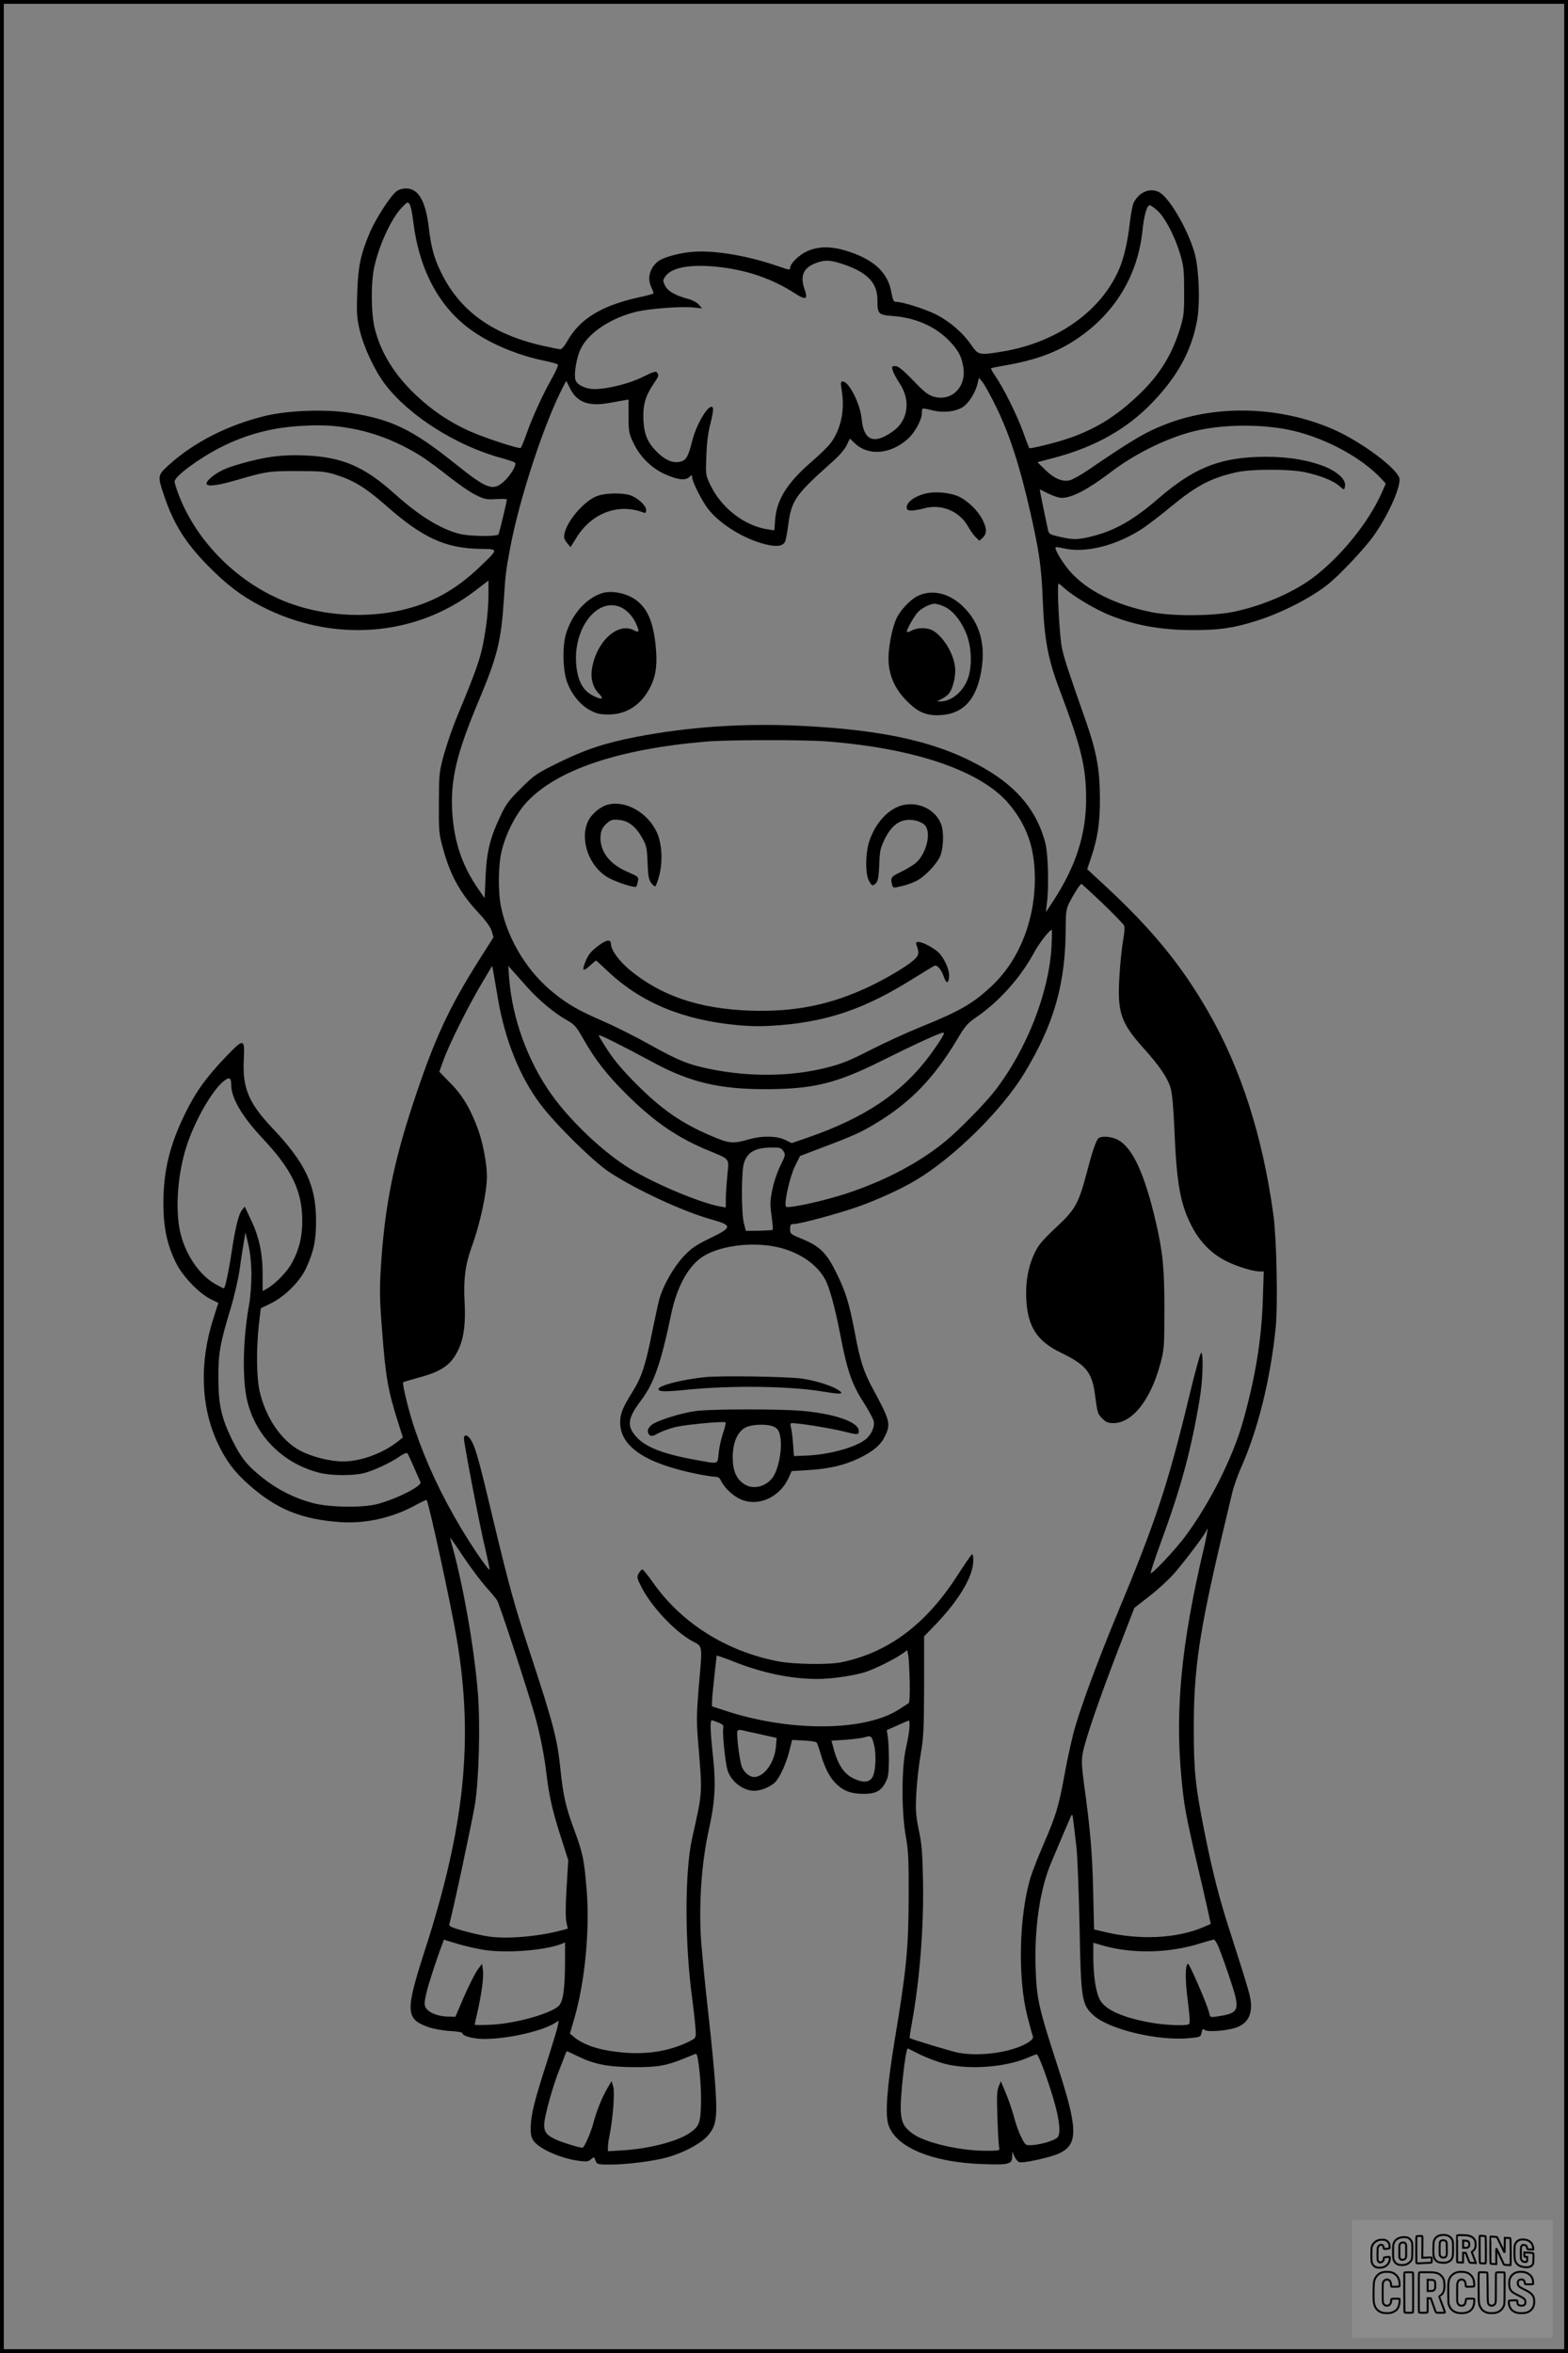 <?xml version="1.0" encoding="UTF-8"?>
<svg xmlns="http://www.w3.org/2000/svg" version="1.0" width="1024pt" height="1536pt" viewBox="0 0 1024 1536" preserveAspectRatio="xMidYMid meet">
  <rect x="0" y="0" width="1024" height="1536" fill="#808080" stroke="none"/>
  <g transform="translate(0.00 0.00) scale(1)">
    <g transform="translate(0,1536) scale(0.1,-0.1)" fill="#000000" stroke="none">
      <path d="M2588 14110 c-39 -30 -137 -182 -174 -271 -59 -139 -75 -218 -81 -387 -5 -133 -3 -164 16 -247 26 -110 96 -261 164 -351 157 -208 467 -404 762 -484 44 -12 84 -26 88 -30 14 -12 -28 -83 -72 -123 -71 -64 -110 -51 -316 114 -282 226 -418 292 -690 334 -156 25 -399 16 -545 -18 -248 -59 -473 -173 -637 -322 -74 -67 -75 -71 -33 -196 62 -185 137 -307 284 -458 123 -126 222 -201 353 -269 463 -238 998 -200 1391 98 l92 70 0 -96 c0 -53 -7 -144 -16 -203 -28 -190 -42 -234 -194 -601 -28 -69 -65 -177 -82 -240 -30 -109 -31 -125 -32 -310 -1 -175 1 -204 23 -284 49 -186 113 -303 238 -437 47 -50 76 -91 84 -117 l12 -40 -85 -134 c-207 -326 -302 -531 -441 -953 -129 -392 -184 -672 -209 -1055 -10 -159 -9 -217 6 -410 24 -321 39 -404 107 -619 l30 -94 -28 -23 c-100 -80 -245 -134 -363 -134 -85 0 -204 30 -281 71 -123 66 -225 216 -264 389 -20 91 -22 269 -5 428 l13 112 64 31 c91 43 194 146 232 231 50 108 65 181 65 308 0 232 -69 378 -288 609 -152 161 -193 259 -184 442 7 142 1 143 -114 24 -130 -136 -199 -231 -267 -370 -102 -206 -144 -377 -144 -590 0 -154 23 -267 80 -384 42 -89 153 -205 230 -242 l49 -24 -32 -100 c-93 -289 -83 -576 26 -812 54 -116 110 -191 204 -274 180 -160 343 -227 597 -245 166 -12 347 29 497 113 35 19 65 33 68 31 14 -14 162 -696 198 -913 109 -651 51 -1221 -209 -2025 -129 -400 -127 -449 21 -502 34 -12 94 -23 142 -26 45 -2 82 -9 82 -14 0 -19 71 -38 142 -38 149 0 366 48 455 100 l32 19 -6 -32 c-3 -18 -34 -120 -68 -227 -84 -259 -107 -352 -109 -432 -1 -53 3 -72 20 -95 39 -53 185 -116 299 -129 45 -6 59 -4 75 11 19 17 20 17 29 -9 10 -25 13 -26 98 -26 103 0 278 22 366 46 102 27 219 88 264 137 61 66 69 117 54 334 -6 94 -27 308 -46 475 -19 167 -39 375 -46 463 -17 241 2 514 50 730 40 180 47 297 28 472 -19 176 -21 243 -8 243 5 0 24 -7 43 -15 29 -12 35 -18 31 -38 -6 -31 13 -220 27 -269 21 -75 102 -138 175 -138 43 0 101 23 134 53 32 30 75 123 96 208 l18 71 76 -4 c42 -2 79 -7 84 -13 4 -5 17 -41 28 -80 30 -98 61 -155 108 -197 46 -42 93 -58 174 -58 74 0 111 19 139 73 19 35 22 59 23 147 0 58 -3 125 -7 150 l-7 46 66 29 c37 17 71 32 75 33 15 7 8 -78 -14 -171 -31 -128 -32 -419 -3 -582 17 -94 20 -151 19 -400 -1 -333 -15 -476 -90 -925 -50 -304 -64 -482 -44 -554 42 -149 279 -251 616 -263 173 -6 194 -1 194 50 l1 32 13 -31 c8 -17 22 -34 32 -38 24 -9 208 31 263 58 124 59 121 161 -16 580 -121 373 -134 431 -140 636 -8 260 29 508 101 679 71 168 118 279 128 301 11 23 12 19 19 -40 4 -36 13 -108 19 -160 6 -52 15 -282 20 -510 9 -489 14 -517 95 -589 103 -90 421 -165 619 -146 75 7 77 8 83 36 4 24 8 27 20 18 20 -17 164 -4 218 20 58 26 85 69 85 138 0 52 -10 86 -134 473 -74 227 -118 401 -170 661 -59 295 -70 397 -70 669 -1 389 35 632 184 1264 28 116 58 243 67 281 9 39 35 113 58 165 111 250 192 579 226 914 15 152 6 580 -15 736 -71 515 -212 955 -426 1326 -176 306 -369 541 -683 831 l-107 99 25 74 c44 130 59 232 58 395 -1 181 -22 298 -89 490 -122 347 -144 415 -159 485 -16 73 -34 420 -22 420 3 0 19 -12 34 -26 59 -55 210 -145 308 -183 162 -64 327 -93 525 -94 178 -1 272 12 424 60 157 49 342 142 456 229 80 60 257 248 316 334 91 132 164 293 164 360 0 61 -247 247 -437 329 -339 147 -747 161 -1076 37 -141 -53 -224 -102 -516 -301 -52 -36 -109 -67 -127 -71 -50 -9 -99 12 -157 68 l-52 51 107 28 c270 71 481 190 649 367 162 171 249 331 286 527 22 113 13 342 -16 445 -46 157 -165 361 -232 396 -59 30 -129 1 -165 -68 -7 -14 -18 -68 -24 -119 -15 -134 -38 -235 -69 -310 -116 -277 -405 -483 -760 -543 -156 -26 -161 -25 -206 39 -57 84 -145 159 -238 205 -75 36 -214 80 -258 80 -13 0 -19 14 -28 62 -22 125 -107 208 -273 264 -112 38 -201 39 -279 3 -53 -25 -109 -80 -109 -107 0 -16 -3 -16 -84 12 -189 65 -400 102 -541 93 -94 -6 -205 -36 -240 -65 -55 -46 -70 -113 -39 -173 8 -17 13 -33 11 -35 -3 -3 -51 -16 -108 -28 -236 -54 -374 -140 -455 -284 -16 -29 -36 -52 -44 -52 -8 0 -62 11 -120 24 -332 76 -544 232 -665 489 -42 88 -60 156 -75 283 -21 174 -68 254 -149 254 -23 0 -48 -8 -63 -20z m111 -198 c40 -323 175 -569 396 -719 125 -85 294 -154 461 -188 43 -9 83 -20 87 -24 4 -4 -11 -41 -34 -82 -60 -105 -131 -259 -169 -367 -18 -51 -36 -94 -39 -96 -12 -8 -233 65 -331 108 -129 57 -249 137 -356 239 -136 129 -225 271 -265 426 -26 97 -28 302 -5 407 31 143 111 317 179 388 36 38 40 40 52 23 7 -10 18 -61 24 -115z m4860 73 c49 -45 112 -164 147 -280 24 -81 27 -106 27 -245 1 -140 -2 -163 -26 -243 -54 -174 -133 -303 -268 -432 -183 -176 -354 -268 -613 -330 -55 -14 -102 -23 -104 -21 -2 3 -22 53 -43 113 -41 111 -126 281 -180 360 -17 24 -29 46 -27 49 3 2 47 11 99 20 191 33 333 85 459 170 250 167 400 414 431 708 10 101 29 166 48 166 6 0 29 -16 50 -35z m-2043 -353 c151 -53 214 -120 214 -230 0 -92 6 -98 102 -105 149 -11 281 -70 371 -166 55 -58 75 -95 87 -162 25 -130 -71 -231 -190 -199 -37 10 -62 29 -136 106 -68 70 -98 94 -117 94 -23 0 -25 -3 -17 -28 4 -16 25 -55 46 -86 72 -109 55 -238 -40 -308 -126 -93 -196 -67 -209 78 -9 98 -83 244 -124 244 -13 0 -14 -8 -7 -52 22 -130 -1 -248 -65 -342 -17 -25 -77 -84 -132 -131 -159 -138 -227 -246 -237 -379 l-5 -68 -41 6 c-155 23 -307 141 -379 294 -29 62 -29 65 -24 190 3 86 12 153 27 209 12 46 19 90 16 99 -17 45 -107 -97 -136 -216 -26 -104 -40 -127 -83 -135 -45 -9 -95 13 -146 64 -62 62 -84 113 -89 207 -5 96 12 158 64 235 37 55 38 58 25 77 -6 11 -26 5 -90 -27 -86 -44 -234 -81 -318 -81 -56 0 -112 26 -124 57 -14 37 7 159 38 215 55 102 196 193 358 233 85 20 288 36 370 28 l60 -6 -23 26 c-13 14 -44 30 -69 36 -80 21 -134 51 -150 87 -15 30 -15 35 1 58 38 59 159 82 334 65 195 -20 362 -76 515 -175 69 -45 85 -38 62 25 -33 94 -8 147 85 178 54 18 88 15 176 -15z m989 -927 c88 -179 156 -390 225 -695 57 -253 71 -347 80 -570 10 -251 33 -379 107 -575 145 -385 175 -508 176 -715 1 -235 -67 -447 -217 -675 l-46 -70 7 60 c14 110 8 324 -11 395 -54 202 -177 355 -385 477 -294 174 -645 257 -1209 285 -378 18 -733 -6 -1081 -73 -204 -40 -336 -84 -511 -171 -135 -67 -152 -78 -237 -163 -80 -79 -98 -103 -137 -186 -66 -140 -88 -229 -95 -393 l-6 -139 -41 59 c-107 153 -160 313 -171 510 -11 211 30 379 176 726 118 282 144 384 161 648 11 174 14 193 41 340 61 327 226 828 351 1064 l16 30 26 -52 c45 -88 120 -116 251 -93 39 7 84 15 100 18 l30 5 0 -109 c0 -101 2 -113 32 -175 41 -87 114 -160 198 -200 85 -39 139 -47 165 -23 19 17 20 17 20 1 0 -30 65 -159 107 -212 80 -99 235 -194 375 -228 69 -16 107 -12 124 16 5 7 14 55 21 107 21 164 46 200 285 413 46 40 85 85 97 111 l21 44 35 -33 c88 -82 233 -69 345 32 44 40 90 124 90 164 0 15 2 29 5 32 3 3 29 -1 58 -9 72 -20 158 -11 205 20 40 26 85 99 97 157 l8 34 24 -29 c13 -17 53 -88 88 -160z m-4216 -141 c117 -21 231 -59 336 -112 107 -53 163 -91 310 -206 61 -48 138 -101 172 -117 56 -28 70 -31 133 -27 38 2 70 1 70 -2 0 -16 -50 -223 -55 -229 -15 -15 -192 -12 -254 4 -125 32 -265 119 -421 259 -202 182 -345 243 -590 253 -149 6 -256 -8 -414 -53 -100 -28 -149 -51 -195 -89 -75 -64 -17 -71 157 -21 202 59 216 61 402 61 155 0 183 -3 250 -23 120 -38 197 -85 326 -198 243 -215 390 -283 621 -287 121 -2 121 2 -5 -119 -161 -153 -317 -238 -520 -283 -236 -52 -505 -34 -728 50 -324 122 -600 395 -719 710 -14 37 -25 74 -25 81 0 34 155 149 299 223 164 83 328 128 515 140 133 9 222 5 335 -15z m6161 -17 c219 -53 444 -176 573 -314 l27 -30 -26 -59 c-86 -195 -273 -425 -456 -560 -127 -93 -316 -175 -499 -215 -136 -31 -404 -33 -544 -6 -238 47 -427 141 -538 268 -48 55 -103 147 -93 156 3 3 25 0 50 -6 141 -35 352 18 522 132 38 26 119 88 179 138 169 139 261 188 429 226 96 22 343 22 446 1 103 -22 185 -55 225 -89 33 -29 33 -29 38 -7 13 47 -55 107 -160 143 -119 41 -258 58 -417 52 -255 -10 -418 -79 -641 -271 -162 -140 -281 -208 -429 -246 -95 -24 -126 -25 -216 -4 -60 13 -69 18 -75 41 -6 24 -55 263 -55 268 0 1 25 -11 56 -27 31 -15 70 -28 86 -28 69 0 170 53 321 167 165 127 391 235 570 274 192 42 443 40 627 -4z m-3049 -2027 c578 -45 1008 -193 1189 -409 108 -130 159 -263 167 -437 14 -289 -91 -572 -277 -747 -123 -117 -210 -167 -470 -272 -87 -35 -235 -103 -327 -150 -137 -70 -190 -91 -287 -115 -228 -58 -502 -61 -756 -9 -144 29 -208 55 -397 160 -89 50 -226 119 -305 153 -158 69 -223 106 -314 178 -174 136 -304 345 -351 563 -21 96 -20 271 2 365 26 114 94 248 166 325 197 210 597 345 1169 394 141 12 636 13 791 1z m1799 -1056 c72 -70 135 -135 140 -144 6 -11 4 -46 -5 -96 -8 -44 -19 -147 -24 -230 -16 -243 7 -310 162 -482 98 -109 153 -189 172 -255 10 -33 19 -132 25 -282 15 -347 38 -474 113 -620 54 -104 131 -181 228 -229 75 -36 173 -66 218 -66 l24 0 -6 -187 c-9 -261 -48 -500 -128 -787 -66 -237 -220 -544 -383 -761 -65 -86 -212 -242 -221 -234 -3 3 27 93 66 200 133 362 199 606 254 939 20 115 25 292 10 300 -5 3 -41 -127 -80 -290 -138 -572 -218 -814 -473 -1425 -129 -311 -243 -621 -281 -766 -16 -62 -44 -188 -60 -279 -37 -202 -55 -263 -136 -449 -35 -80 -72 -176 -84 -214 -76 -248 -86 -658 -22 -907 16 -63 32 -122 36 -131 4 -12 -3 -23 -22 -36 -96 -67 -314 -101 -464 -73 -47 9 -308 88 -318 96 -2 2 4 43 13 91 52 286 79 624 74 928 -4 190 -8 249 -28 340 -19 95 -22 127 -16 235 3 69 16 184 28 255 20 115 22 166 23 451 l0 322 80 83 c148 155 238 306 241 406 1 32 -3 50 -9 46 -5 -3 -52 -71 -104 -152 -202 -309 -446 -490 -748 -552 -83 -17 -302 -14 -408 5 -340 64 -636 249 -823 516 -33 47 -64 85 -69 85 -5 0 -16 -12 -24 -26 -13 -23 -12 -30 18 -89 65 -128 217 -289 330 -352 72 -39 69 -16 44 -303 -14 -174 -15 -220 -4 -355 29 -351 30 -320 -39 -630 -49 -222 -49 -684 1 -1050 11 -85 21 -177 22 -205 2 -49 2 -49 -43 -72 -127 -62 -265 -85 -428 -72 -149 13 -256 46 -324 102 l-26 22 29 100 c69 237 102 579 80 840 -16 198 -25 238 -81 390 -55 147 -73 230 -90 395 -20 197 -45 294 -200 765 -102 311 -131 416 -235 847 -92 387 -114 468 -140 521 -23 48 -55 63 -55 26 0 -34 106 -585 141 -728 16 -68 28 -126 26 -128 -7 -6 -116 153 -190 278 -126 212 -221 415 -295 630 -39 111 -87 307 -79 316 3 2 46 15 97 29 157 41 219 86 266 189 34 74 46 170 38 309 -8 144 5 242 46 355 55 149 100 359 100 462 0 79 -25 214 -56 301 -49 136 -103 228 -182 307 l-73 75 27 75 c34 97 164 358 251 503 l67 113 8 -40 c4 -22 18 -106 32 -186 45 -259 141 -498 273 -674 96 -130 349 -379 453 -447 173 -114 484 -258 665 -308 140 -39 139 -52 -8 -123 -95 -46 -122 -65 -173 -119 -65 -70 -133 -189 -158 -278 -8 -30 -29 -127 -47 -215 -41 -209 -68 -294 -125 -385 -67 -107 -84 -148 -84 -204 0 -158 161 -267 494 -336 54 -11 110 -20 125 -20 19 0 31 -7 38 -23 18 -40 64 -87 110 -114 116 -68 273 -6 334 132 l19 42 103 6 c143 9 238 31 333 76 96 46 145 87 173 145 40 82 35 101 -87 326 -52 98 -76 173 -107 339 -38 200 -60 274 -121 398 -66 135 -109 177 -225 225 -76 31 -79 33 -79 65 0 28 3 33 25 33 38 0 277 64 410 110 130 45 290 118 388 177 248 148 562 458 707 698 196 324 270 587 270 958 0 90 4 115 21 150 30 59 73 127 81 127 3 0 65 -57 138 -126z m-333 -286 c-18 -299 -159 -662 -364 -931 -61 -81 -228 -252 -323 -332 -168 -140 -393 -260 -646 -344 -150 -50 -387 -102 -401 -88 -15 16 25 198 59 265 l33 66 150 57 c196 74 250 98 348 158 225 136 378 295 531 551 47 80 66 102 118 137 151 103 290 258 378 419 36 67 103 154 119 154 2 0 1 -51 -2 -112z m-3425 -261 c80 -89 178 -170 259 -216 50 -28 62 -41 108 -122 78 -138 152 -232 280 -360 185 -184 336 -287 546 -373 133 -55 127 -46 115 -157 -5 -52 -10 -120 -10 -153 l0 -58 -37 6 c-128 23 -425 147 -585 245 -174 105 -390 309 -517 487 -155 218 -256 496 -276 759 l-6 80 27 -30 c14 -16 58 -65 96 -108z m2707 -334 c-12 -21 -46 -70 -75 -110 -183 -247 -424 -409 -799 -539 l-104 -36 -44 21 c-53 26 -148 28 -227 6 -115 -33 -135 -31 -253 19 -197 84 -324 172 -493 341 -80 80 -141 151 -182 214 -34 52 -62 98 -62 103 0 9 149 -66 365 -182 231 -124 424 -170 718 -170 316 0 465 36 762 184 221 110 383 184 403 185 10 1 7 -10 -9 -36z m-4639 -305 c0 -86 70 -205 202 -346 196 -208 263 -349 262 -547 -1 -102 -20 -181 -67 -268 -30 -57 -106 -136 -163 -169 l-29 -16 0 111 c0 139 -23 243 -77 356 l-40 85 -19 -25 c-21 -27 -43 -118 -65 -264 -21 -138 -44 -245 -52 -245 -4 0 -30 13 -58 29 -106 61 -198 200 -229 346 -31 148 -14 371 41 546 52 165 165 365 242 429 39 32 52 27 52 -22z m3606 -432 c15 -24 14 -28 -21 -98 -20 -41 -43 -110 -52 -157 -14 -72 -15 -95 -4 -168 6 -47 10 -88 7 -91 -3 -3 -44 -5 -90 -6 l-85 -1 -13 50 c-17 64 -17 335 0 391 21 72 73 102 179 103 56 1 64 -2 79 -23z m-3474 -801 c0 -61 -6 -150 -15 -200 -42 -232 -46 -496 -11 -635 57 -229 236 -405 470 -464 77 -20 222 -20 292 -2 66 18 168 65 228 106 25 18 49 28 54 24 4 -5 24 -47 44 -94 21 -47 39 -90 42 -95 11 -25 -149 -107 -277 -142 -98 -27 -317 -24 -429 6 -117 31 -230 88 -326 165 -99 78 -142 132 -200 251 -68 140 -87 223 -88 395 -1 165 11 231 80 458 24 79 50 194 59 255 8 62 21 141 27 177 l11 65 19 -80 c12 -51 19 -120 20 -190z m3455 169 c128 -33 235 -107 288 -199 31 -53 67 -184 106 -385 42 -218 74 -310 149 -425 33 -52 63 -107 66 -123 8 -38 -18 -92 -57 -121 -70 -52 -237 -97 -384 -103 l-80 -3 -6 80 c-3 44 -9 92 -14 108 -5 21 -4 27 8 27 48 0 255 -34 335 -54 75 -19 94 -22 98 -11 24 61 -122 121 -355 144 -135 14 -608 14 -708 0 -96 -13 -251 -62 -287 -90 -28 -22 -34 -50 -12 -68 10 -8 24 -5 57 14 25 13 75 31 112 40 70 16 317 39 326 30 2 -3 -5 -36 -18 -73 -12 -37 -25 -95 -28 -129 -7 -74 3 -71 -149 -43 -213 38 -327 83 -388 150 -65 72 -58 122 34 243 81 109 127 240 194 562 38 180 114 315 210 375 119 73 339 97 503 54z m-49 -1165 c20 -7 34 -21 41 -41 23 -66 7 -198 -32 -275 -39 -74 -134 -103 -197 -61 -53 35 -75 88 -75 178 1 95 32 166 85 192 40 20 130 24 178 7z m2813 -800 c-145 -612 -188 -1050 -146 -1490 17 -185 30 -253 100 -554 30 -126 63 -269 73 -317 l19 -87 -48 -21 c-179 -76 -425 -87 -664 -27 l-50 12 -6 250 c-5 242 -19 407 -60 701 -15 114 -17 152 -8 200 15 84 111 364 233 679 l104 269 99 77 c55 42 128 110 163 150 80 93 210 267 210 281 0 6 2 9 5 6 3 -3 -8 -61 -24 -129z m-4833 -54 c44 -66 108 -151 142 -190 34 -38 69 -80 76 -91 15 -22 194 -569 246 -749 34 -120 63 -265 78 -395 16 -135 41 -244 95 -409 l46 -144 -11 -182 c-7 -115 -7 -197 -1 -223 l9 -42 -41 -11 c-154 -41 -357 -58 -477 -40 -41 6 -117 23 -168 38 -74 21 -91 29 -88 42 19 60 150 674 167 778 27 166 36 521 20 729 -24 302 -100 731 -178 999 -8 28 -5 24 85 -110z m2913 -813 c2 -84 -1 -136 -7 -140 -6 -4 -34 -22 -62 -40 -218 -142 -692 -149 -1111 -17 l-111 36 0 32 c0 18 7 91 15 162 8 72 15 133 15 137 0 3 49 -14 110 -38 188 -75 374 -114 550 -114 94 0 248 23 320 48 65 23 181 81 230 115 l35 25 7 -37 c3 -20 7 -96 9 -169z m-972 -344 l103 -23 -5 -58 c-9 -103 -77 -197 -142 -197 -34 0 -73 37 -84 78 -15 56 -33 211 -25 223 3 6 16 8 28 5 11 -3 68 -16 125 -28z m738 -64 c18 -64 12 -184 -11 -218 -21 -33 -63 -34 -123 -5 -66 32 -106 97 -136 220 l-7 26 93 6 c50 4 106 11 122 16 43 13 48 10 62 -45z m-2529 -1345 c144 -19 380 0 485 40 l27 11 0 -128 c-1 -184 -13 -262 -44 -289 -59 -51 -285 -113 -438 -120 -60 -3 -108 -3 -108 0 0 3 7 34 15 69 30 130 45 244 39 286 l-6 43 -30 -41 c-16 -22 -55 -100 -87 -172 l-57 -133 -53 1 c-64 2 -124 27 -141 59 -10 19 -9 37 5 97 15 63 71 233 104 319 l10 27 95 -29 c53 -15 135 -34 184 -40z m4781 19 c41 -105 99 -276 110 -326 19 -90 1 -108 -125 -126 -40 -6 -42 -5 -48 26 -9 44 -127 318 -137 318 -19 0 -21 -100 -2 -241 15 -124 16 -149 5 -154 -27 -10 -151 -5 -238 10 -189 33 -303 83 -340 149 -27 48 -44 157 -44 280 l0 94 48 -14 c197 -60 445 -56 654 11 40 12 78 23 84 24 7 1 21 -23 33 -51z m-1948 -701 c42 -20 112 -47 155 -58 157 -43 405 -24 552 41 24 11 48 20 52 20 11 0 62 -135 106 -279 43 -143 54 -239 30 -264 -21 -21 -110 -47 -167 -50 -42 -2 -43 -1 -69 51 -15 28 -37 88 -48 133 -12 44 -36 115 -54 157 l-32 76 -14 -34 c-12 -28 -13 -69 -8 -212 3 -98 9 -184 12 -193 5 -13 -8 -15 -89 -15 -166 0 -388 51 -471 108 -60 42 -77 71 -83 144 -7 83 31 423 46 416 3 -2 40 -20 82 -41z m-2244 -7 c109 -54 200 -73 368 -74 161 -1 216 9 339 59 33 14 65 27 71 28 15 3 36 -199 33 -323 -3 -131 -12 -152 -77 -196 -82 -54 -265 -101 -433 -111 l-98 -6 0 26 c0 14 4 48 10 74 22 108 36 282 25 320 l-11 38 -27 -46 c-36 -61 -71 -149 -92 -228 -16 -63 -60 -161 -71 -161 -22 0 -138 36 -180 56 -67 32 -80 60 -64 141 19 92 58 225 94 315 18 46 36 91 39 101 4 9 8 17 10 17 2 0 31 -14 64 -30z"></path>
      <path d="M6053 12140 c-78 -16 -138 -61 -131 -97 3 -14 11 -17 41 -15 21 2 52 8 70 13 112 32 231 -16 288 -116 16 -28 39 -61 52 -73 l23 -22 22 20 c28 27 28 59 -2 118 -31 61 -99 126 -158 152 -54 24 -145 33 -205 20z"></path>
      <path d="M3902 12123 c-84 -30 -198 -160 -216 -248 -5 -23 -1 -37 17 -59 l23 -28 37 60 c101 164 275 230 443 165 9 -3 14 2 14 17 0 30 -58 83 -107 98 -54 16 -158 14 -211 -5z"></path>
      <path d="M3943 11491 c-108 -28 -208 -137 -247 -270 -23 -77 -21 -223 3 -300 26 -83 85 -159 152 -196 45 -24 65 -29 124 -29 120 0 218 66 276 187 35 75 43 149 30 271 -19 169 -64 257 -158 308 -53 29 -130 41 -180 29z m104 -92 c40 -15 82 -57 104 -104 27 -59 25 -69 -12 -49 -107 55 -247 -77 -274 -257 -9 -61 8 -118 46 -157 37 -38 20 -43 -41 -12 -64 33 -98 97 -107 202 -20 233 132 435 284 377z"></path>
      <path d="M5992 11469 c-47 -23 -111 -91 -136 -143 -24 -51 -45 -142 -52 -226 -11 -132 34 -241 141 -338 62 -57 118 -76 202 -70 154 11 240 115 266 321 20 155 -20 284 -118 382 -92 93 -207 121 -303 74z m173 -68 c52 -23 101 -79 138 -159 39 -83 48 -208 23 -296 -28 -96 -111 -168 -191 -165 -17 0 -16 3 7 12 14 7 36 21 47 31 31 28 55 118 48 181 -9 90 -80 205 -149 241 -35 18 -96 18 -132 -1 -16 -9 -31 -13 -33 -11 -8 8 49 109 75 134 31 28 78 51 107 51 11 0 38 -8 60 -18z"></path>
      <path d="M3975 10109 c-53 -12 -113 -62 -136 -113 -54 -120 9 -295 133 -365 50 -29 174 -69 183 -59 3 2 7 18 11 34 6 30 4 31 -71 64 -122 53 -185 143 -172 245 4 28 15 48 38 69 28 25 38 28 81 24 62 -6 110 -43 152 -118 28 -50 31 -65 35 -160 3 -84 7 -111 23 -133 11 -15 23 -25 28 -22 4 3 16 34 25 69 25 94 18 215 -18 288 -61 125 -199 202 -312 177z"></path>
      <path d="M5875 10098 c-84 -30 -157 -114 -196 -223 -27 -77 -30 -215 -5 -263 19 -37 27 -39 49 -14 11 12 16 44 19 117 3 90 7 108 36 168 38 77 83 116 140 124 49 7 107 -12 127 -40 37 -53 1 -185 -65 -241 -19 -15 -62 -41 -97 -58 -64 -30 -69 -38 -57 -84 6 -21 7 -22 67 -7 34 7 80 25 102 38 48 28 116 99 140 146 24 45 31 147 15 206 -31 109 -162 171 -275 131z"></path>
      <path d="M3914 9191 c-51 -37 -70 -59 -89 -104 -26 -64 -19 -73 25 -33 22 20 41 36 43 36 1 0 36 -32 77 -71 218 -205 491 -318 847 -351 104 -9 165 -9 280 0 320 27 559 110 872 307 66 41 127 78 134 81 18 6 44 -24 60 -70 17 -49 31 -50 35 -2 4 49 -37 135 -81 169 -70 53 -147 77 -133 41 19 -49 18 -66 -5 -90 -36 -39 -171 -121 -293 -180 -260 -124 -496 -172 -796 -161 -326 13 -572 96 -777 265 -69 57 -123 131 -123 169 0 32 -28 30 -76 -6z"></path>
      <path d="M7172 7928 c-17 -21 -39 -85 -76 -228 -53 -199 -76 -239 -203 -356 -83 -78 -112 -112 -134 -159 -44 -91 -62 -190 -57 -303 9 -182 69 -276 226 -352 163 -79 203 -127 222 -268 17 -127 18 -132 50 -163 22 -23 38 -29 70 -29 124 0 243 149 307 385 26 96 27 110 27 355 1 266 -10 375 -55 570 -74 320 -154 491 -250 540 -43 23 -111 26 -127 8z"></path>
      <path d="M4602 6370 c-153 -16 -302 -55 -302 -78 0 -17 43 -18 165 -6 309 32 696 27 923 -12 109 -18 130 -15 82 15 -46 28 -149 60 -235 72 -97 13 -532 20 -633 9z"></path>
    </g>
  </g>
  <rect x="0.0" y="0.0" width="1024.0" height="1536.0" fill="none" stroke="black" stroke-width="5"></rect>
  <g transform="translate(882.93 1449.20) scale(0.128)" opacity="1.0">
    <rect x="0" y="0" width="1024.0" height="600.0" fill="white" fill-opacity="0.1"></rect>
    <g transform="translate(0,650) scale(0.1,-0.1)" stroke="none">
      <path fill="none" stroke="#000000" stroke-width="100" d="M4491 5720 c-164 -43 -269 -147 -319 -315 -19 -65 -29 -577 -13 -693 25 -190 116 -310 276 -367 63 -23 284 -32 370 -16 122 22 249 110 294 205 51 104 56 150 56 496 0 341 -4 385 -48 478 -46 100 -156 184 -282 217 -83 21 -241 19 -334 -5z m270 -273 c19 -12 43 -40 54 -62 18 -37 20 -64 23 -320 5 -339 -1 -384 -56 -436 -87 -82 -235 -56 -289 51 -22 43 -23 53 -23 335 0 314 7 370 52 412 34 32 66 42 139 42 53 1 73 -4 100 -22z"></path>
      <path fill="none" stroke="#000000" stroke-width="100" d="M5367 5723 c-4 -3 -7 -311 -7 -683 0 -618 1 -679 17 -691 12 -10 51 -14 152 -14 l136 0 3 248 2 248 67 -3 67 -3 34 -85 c18 -47 58 -152 89 -235 30 -82 63 -158 73 -168 14 -15 40 -19 165 -24 l148 -6 -5 34 c-4 19 -49 143 -102 276 -53 133 -96 246 -96 251 0 6 15 19 33 31 53 33 104 92 134 156 27 57 28 67 27 195 0 115 -4 144 -23 193 -31 80 -76 135 -148 183 -83 56 -166 82 -303 94 -129 11 -453 14 -463 3z m541 -300 c55 -27 77 -73 77 -163 0 -61 -4 -82 -23 -111 -34 -55 -73 -69 -191 -69 l-101 0 0 187 0 186 101 -6 c66 -4 114 -12 137 -24z"></path>
      <path fill="none" stroke="#000000" stroke-width="100" d="M6514 5685 c-4 -9 -5 -320 -2 -690 3 -511 7 -678 16 -687 19 -19 273 -30 291 -13 11 11 13 126 12 675 -1 364 -6 672 -11 685 -11 28 -27 31 -187 40 -99 6 -114 5 -119 -10z"></path>
      <path fill="none" stroke="#000000" stroke-width="100" d="M3355 5683 c-27 -3 -55 -9 -62 -15 -10 -8 -13 -150 -13 -683 0 -592 2 -674 15 -685 12 -10 52 -11 173 -6 362 15 578 29 590 38 8 7 12 46 12 129 0 108 -2 119 -20 129 -11 6 -24 9 -28 7 -4 -3 -103 -8 -221 -12 l-214 -7 5 545 c4 384 2 549 -5 556 -11 11 -120 12 -232 4z"></path>
      <path fill="none" stroke="#000000" stroke-width="100" d="M7067 5654 c-4 -4 -7 -310 -7 -680 0 -625 1 -673 18 -692 15 -18 31 -21 152 -24 l134 -3 -3 400 c-2 277 1 397 8 390 11 -11 153 -311 251 -530 96 -215 128 -281 142 -292 7 -6 82 -14 165 -17 l153 -7 11 28 c14 34 3 1333 -11 1347 -5 5 -70 11 -144 14 l-136 5 -1 -54 c-1 -30 -5 -200 -8 -379 l-6 -325 -73 150 c-40 83 -123 256 -184 385 -61 129 -117 242 -125 252 -11 12 -40 18 -121 22 -59 4 -130 9 -157 12 -28 3 -54 2 -58 -2z"></path>
      <path fill="none" stroke="#000000" stroke-width="100" d="M2507 5614 c-220 -49 -342 -159 -394 -357 -24 -91 -24 -641 0 -740 57 -233 232 -339 510 -310 56 6 127 21 158 33 76 29 187 114 226 174 64 95 67 114 71 505 2 232 -1 371 -8 404 -27 126 -116 235 -228 278 -74 29 -236 35 -335 13z m191 -281 c15 -11 36 -35 47 -54 19 -32 20 -52 20 -349 0 -309 0 -316 -23 -362 -31 -62 -75 -89 -155 -95 -53 -4 -67 -2 -97 19 -19 13 -44 41 -55 63 -19 37 -20 60 -20 350 0 337 2 351 60 405 54 51 169 63 223 23z"></path>
      <path fill="none" stroke="#000000" stroke-width="100" d="M8568 5491 c-133 -43 -219 -134 -262 -280 -13 -45 -16 -107 -16 -343 0 -320 9 -395 60 -506 73 -156 258 -255 506 -269 191 -11 324 47 376 165 19 42 22 70 26 288 4 209 3 242 -11 256 -19 18 -186 38 -347 41 l-105 2 -3 -95 c-1 -52 2 -102 7 -109 6 -10 33 -16 75 -19 l66 -4 0 -105 c0 -98 -1 -105 -26 -130 -23 -23 -31 -25 -99 -21 -64 3 -79 7 -112 34 -21 16 -49 52 -63 80 -25 49 -25 51 -25 324 0 303 6 348 56 402 28 29 32 30 99 26 105 -6 152 -50 167 -158 8 -53 9 -54 48 -62 22 -5 90 -10 150 -11 l110 -2 3 43 c4 52 -30 180 -66 245 -53 99 -179 183 -317 212 -96 20 -226 18 -297 -4z"></path>
      <path fill="none" stroke="#000000" stroke-width="100" d="M1390 5484 c-203 -45 -359 -207 -390 -404 -13 -83 -13 -616 0 -694 20 -123 100 -235 203 -281 98 -45 271 -51 387 -13 211 67 340 238 340 451 0 54 -3 69 -17 74 -24 9 -264 -15 -280 -28 -7 -7 -13 -31 -13 -60 0 -56 -13 -95 -43 -128 -31 -34 -95 -61 -144 -61 -35 0 -48 6 -77 35 -52 52 -58 99 -54 423 3 257 5 280 24 323 42 89 120 132 202 109 53 -14 72 -42 81 -120 11 -90 15 -92 150 -79 62 6 125 15 138 20 25 9 25 10 21 107 -3 82 -9 106 -33 155 -33 68 -97 130 -163 160 -60 27 -235 33 -332 11z"></path>
      <path fill="none" stroke="#000000" stroke-width="100" d="M1600 3845 c-239 -44 -424 -235 -476 -495 -22 -109 -33 -831 -15 -1000 31 -300 174 -492 425 -572 45 -15 100 -21 211 -25 181 -6 263 8 380 66 147 73 214 152 266 311 26 78 32 117 37 219 4 98 2 125 -9 132 -22 14 -393 11 -407 -3 -7 -7 -12 -39 -12 -73 0 -169 -84 -275 -217 -275 -68 0 -110 18 -150 64 -65 73 -68 99 -68 606 0 446 1 456 22 515 78 208 337 201 392 -11 6 -23 13 -75 16 -115 3 -41 10 -78 15 -83 10 -10 289 -10 357 0 63 9 67 18 60 147 -12 210 -62 331 -181 445 -86 82 -165 123 -280 146 -94 19 -261 20 -366 1z"></path>
      <path fill="none" stroke="#000000" stroke-width="100" d="M5376 3840 c-151 -39 -268 -118 -350 -237 -106 -157 -118 -245 -114 -863 4 -463 5 -477 27 -550 33 -106 72 -178 131 -243 123 -135 290 -197 526 -197 326 0 528 127 610 384 34 106 48 339 20 349 -29 12 -386 9 -400 -2 -7 -6 -16 -44 -20 -85 -17 -192 -81 -266 -226 -266 -93 1 -163 55 -197 152 -16 48 -18 92 -18 503 0 437 1 452 22 520 26 81 57 119 121 147 78 35 188 8 237 -56 30 -40 55 -133 55 -206 0 -92 6 -95 157 -92 70 1 161 5 201 8 87 8 88 9 78 158 -12 189 -62 314 -170 422 -76 76 -130 109 -241 144 -102 33 -337 38 -449 10z"></path>
      <path fill="none" stroke="#000000" stroke-width="100" d="M8441 3845 c-204 -45 -357 -196 -406 -402 -24 -99 -17 -331 13 -416 47 -137 141 -225 342 -323 334 -162 396 -203 438 -284 19 -37 23 -57 20 -116 -3 -59 -8 -77 -30 -107 -39 -50 -98 -70 -190 -65 -137 7 -187 57 -188 185 0 95 4 94 -223 86 -106 -3 -198 -10 -204 -16 -17 -13 -17 -107 1 -200 44 -226 196 -375 436 -423 103 -20 339 -15 435 10 199 53 340 189 391 377 21 78 28 222 15 311 -16 115 -56 191 -145 276 -85 81 -145 117 -386 235 -250 122 -298 173 -301 319 -3 109 52 167 164 175 115 8 183 -49 194 -164 3 -32 10 -64 16 -70 10 -14 340 -17 387 -4 24 7 25 9 22 92 -5 150 -54 269 -153 369 -69 70 -189 133 -297 155 -90 18 -265 18 -351 0z"></path>
      <path fill="none" stroke="#000000" stroke-width="100" d="M2710 3833 c-14 -2 -29 -9 -35 -14 -7 -7 -9 -354 -7 -1017 3 -910 5 -1008 20 -1019 20 -16 384 -18 413 -3 19 10 19 32 19 1019 0 923 -1 1010 -16 1022 -13 10 -61 14 -193 16 -97 1 -187 -1 -201 -4z"></path>
      <path fill="none" stroke="#000000" stroke-width="100" d="M3455 3833 c-47 -12 -45 32 -45 -1034 0 -987 0 -1009 19 -1019 12 -6 98 -10 210 -10 159 0 192 3 205 16 14 13 16 61 16 370 l0 355 81 -3 82 -3 88 -245 c49 -135 105 -292 124 -350 20 -58 45 -113 57 -122 18 -16 45 -18 229 -18 184 0 210 2 216 16 7 19 16 -7 -153 448 -74 197 -134 362 -134 366 0 4 23 22 50 40 162 104 228 273 217 560 -8 225 -46 336 -153 450 -104 110 -219 160 -413 179 -101 11 -657 13 -696 4z m721 -409 c64 -48 69 -61 72 -231 4 -176 -7 -223 -59 -267 -43 -36 -89 -46 -216 -46 l-113 0 0 286 0 286 144 -4 c127 -3 148 -5 172 -24z"></path>
      <path fill="none" stroke="#000000" stroke-width="100" d="M6510 3834 c-51 -11 -50 7 -50 -683 1 -672 7 -842 35 -951 45 -175 148 -311 289 -380 117 -58 200 -73 376 -68 124 4 156 9 225 32 108 37 176 79 246 153 61 66 117 169 140 258 9 37 13 248 16 831 4 727 3 782 -13 795 -13 11 -57 14 -204 14 -171 0 -190 -2 -209 -19 -21 -19 -21 -19 -21 -746 0 -782 0 -782 -52 -861 -64 -95 -228 -106 -302 -19 -61 73 -60 64 -66 877 -4 562 -8 745 -17 754 -13 13 -341 23 -393 13z"></path>
    </g>
  </g>
</svg>
